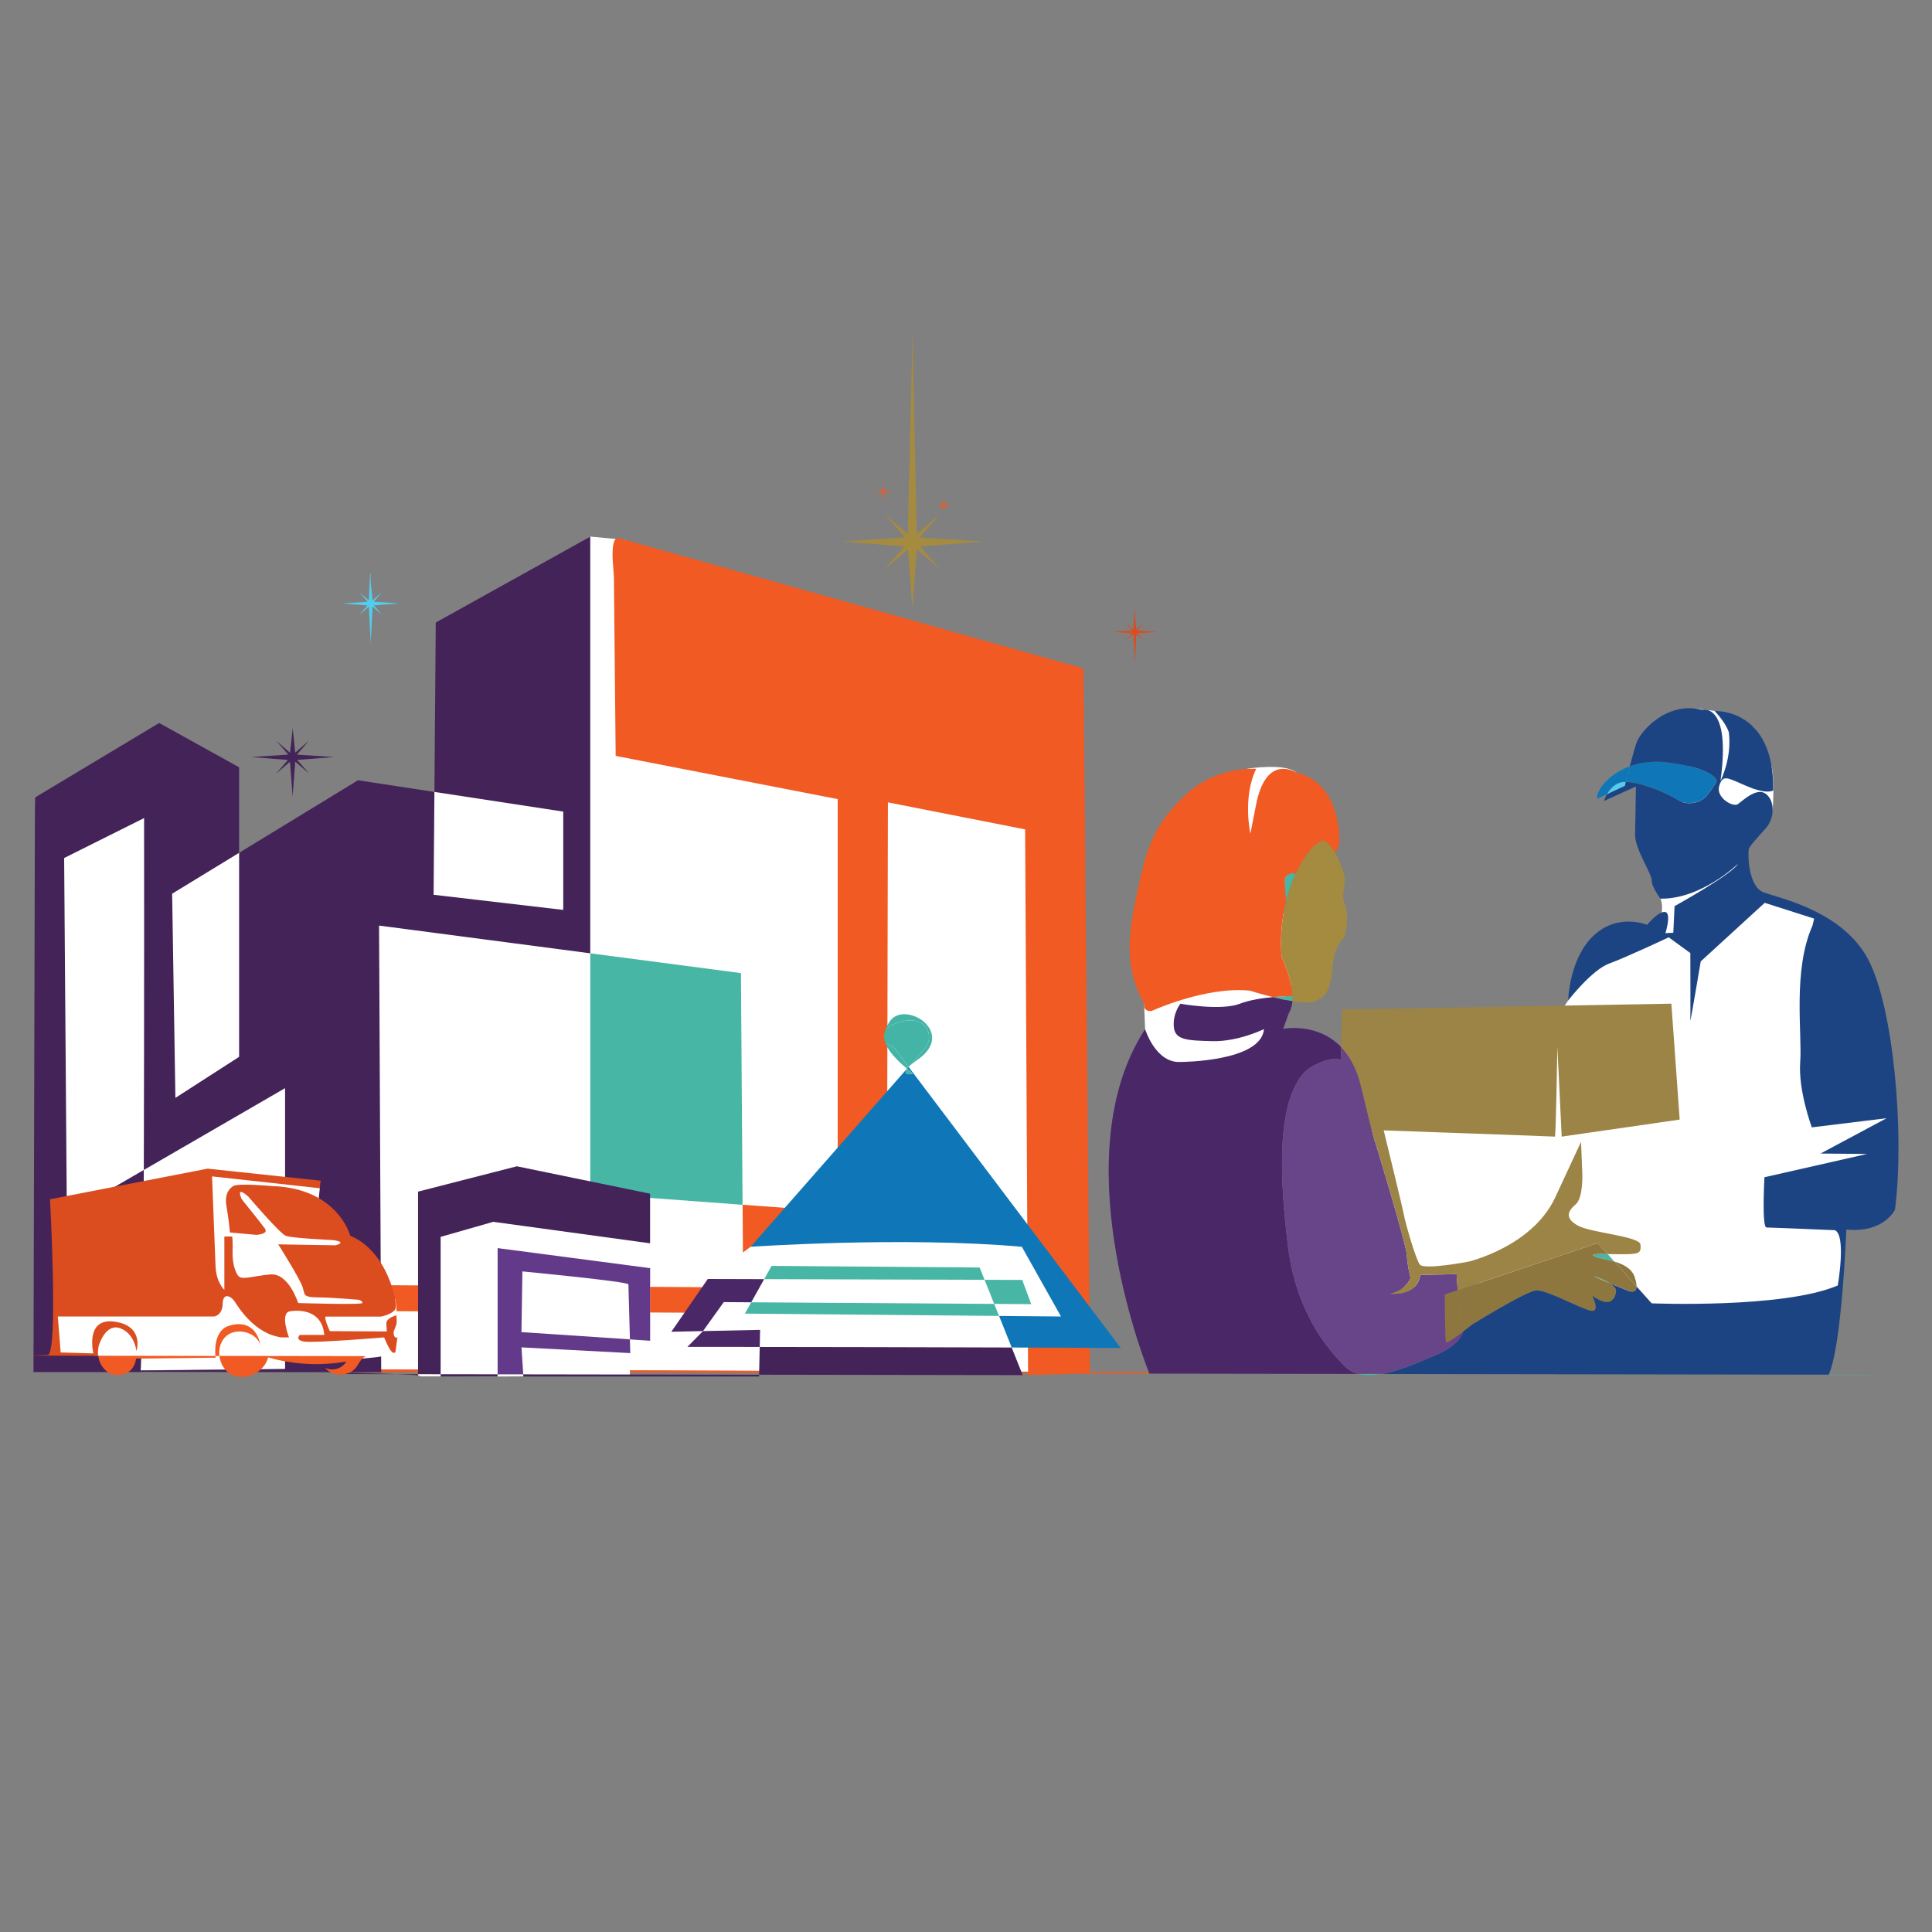 <?xml version="1.0" encoding="UTF-8" standalone="no"?>
<svg xmlns="http://www.w3.org/2000/svg" data-name="Layer 1" id="Layer_1" viewBox="0 0 600 600">
    
  <rect x="0" y="0" width="600" height="600" fill="#808080" stroke="none"/>
    
  <defs>
        
    <style>
      .cls-1 {
        fill: #9b8445;
      }

      .cls-2 {
        fill: #a58b3f;
      }

      .cls-3 {
        fill: #684589;
      }

      .cls-4 {
        fill: #0f77b7;
      }

      .cls-5 {
        fill: #fff;
      }

      .cls-6 {
        fill: #f15a22;
      }

      .cls-7 {
        fill: #8e773f;
      }

      .cls-8 {
        fill: #44b4a6;
      }

      .cls-9 {
        fill: #4a2767;
      }

      .cls-10 {
        fill: #442359;
      }

      .cls-11 {
        fill: #623a89;
      }

      .cls-12 {
        fill: #48b6a5;
      }

      .cls-13 {
        fill: #db4c1f;
      }

      .cls-14 {
        fill: #1d4482;
      }

      .cls-15 {
        fill: #54cced;
      }
    </style>
      
  </defs>
    
  <g>
        
    <path class="cls-5" d="M352.17,331.4l3.46-11.82-.32-7.93,3.36-21.76,28.73-51.16s11.67-1.86,15.13,1.19c3.46,3.04,4.54.62,2.77,8.13s-7.45,33.58-7.45,33.58c0,0,6.27,14.27,4.89,19.48-1.38,5.21-4.5,9.54-4.61,12.89s-.9,14.66-2.08,22.33c-1.18,7.67-6.99,26.76-16.53,24.2s-27.35-29.12-27.35-29.12Z"/>
        
    <path class="cls-5" d="M567.86,410.24l3.3-7.12s2.07-13.53,1.38-18.79c-.69-5.26-2.27-12.89-2.27-12.89l12.31-5.31,5.07-11.66s.3-9,0-9.84-3.74-15.5-4.53-17.22-13.38-38.86-13.58-39.11-7.97-5.71-10.04-6.1-13.28-4.33-13.28-4.33l-2.26-3.54-3.84-7.48s3.3-9.35,3.94-9.94,6.43-4.91,6.43-4.91c0,0,.76-9.63-.31-14.06,0,0-5.13-11.5-5.38-11.89s-12.29-5.26-12.29-5.26c0,0-5.65-.73-5.94-.77s.47,4.8.47,4.8c0,0-5.07,24.5-5.51,30.3-.44,5.8-.05,7.87-2.16,14.27s-3.69,9.65-3.69,9.65c0,0,.78,1.83.37,4.31s-4.25,7.79-4.25,7.79c0,0-4.53,1.23-5.21,1.97s-14.86,5.71-14.76,6.1-4.79,11.45-4.79,11.45c0,0-5.88,8.82-6.23,9.31s-26.42,9.59-36.25,13.82-13.58,1.43-16.04,9.25-5.61,18.59-5.61,18.59l-1.77,14.27,9.54,24.1,31.48-1.51s24.6-2.93,30.11,0,24.79,14.39,31.48,15.01,44.12-3.28,44.12-3.28Z"/>
        
    <g>
            
      <path class="cls-5" d="M329.91,426.16l-241.38-1-57.63.5-14.89-47.23-5.16-130.76,47.3-6.33,14.52,19.76,1.6,3.73,60.64-18.91,4.85-4.59,9.35-44.51,34.19-30.18,10.77,1s23.1,39.8,31.81,44.89c8.71,5.09,100.96,14.29,100.96,14.29l3.06,199.33Z"/>
            
      <g>
                
        <path class="cls-15" d="M504.94,242.82c-.16,0-.33,0-.49,0-2.76.12-4.48,2.19-5.41,3.86l5.6-2.63s.11-.46.3-1.22Z"/>
                
        <path class="cls-4" d="M520.96,248.36c3.48,2.19,7.61.65,9.16-1.29,1.55-1.94,2.97-4.39,2.97-4.39,0,0,.45-3.74-14.77-5.87-4.78-.67-8.85-.07-12.15,1.14-.5,1.92-.95,3.72-1.22,4.86,4.72.05,12.66,3.42,16.02,5.54Z"/>
                
        <path class="cls-12" d="M401.39,309.21c-.71.15-1.26.18-1.26.18,0,0-2.04.01-4.8.26,1.93.48,4.04.94,6.03,1.26.04-.56.05-1.13.03-1.7Z"/>
                
        <path class="cls-12" d="M399.1,272.56s-.13,3.29.26,7.1c0,.08.02.17.03.26.78-3.17,1.81-6,2.93-8.46-1.67-1.04-3.23,1.1-3.23,1.1Z"/>
                
        <path class="cls-12" d="M429.07,426.69h-7.18c2.15.52,4.61.44,7.18,0Z"/>
                
        <path class="cls-6" d="M357.12,426.54s-.06-.15-.18-.43l-254.03-.85v.85"/>
                
        <path class="cls-12" d="M495.16,396.48c.31.18,2.46,1.09,4.75,2.04-2.13-1.35-5.16-2.28-4.75-2.04Z"/>
                
        <path class="cls-12" d="M495.55,390.29c1.19.51,3.5.82,5.81,1.5l-2.09-2.33c-3.98-.06-5.76-.04-3.72.83Z"/>
                
        <path class="cls-7" d="M454.19,411.19c-.73-1.15-1.23-6.42-1.52-10.5l-3.97,1.34s0,14.19.39,14.84c.23.38,3.04-1.63,5.29-3.34.26-.94.18-1.75-.19-2.34Z"/>
                
        <path class="cls-7" d="M452.68,400.69c.29,4.08.79,9.34,1.52,10.5.37.58.46,1.4.19,2.34,1.55-1.18,2.84-2.21,2.84-2.21,0,0,16.64-10.32,19.87-10.58s14,5.81,17.03,6.32c3.03.52.39-4.64.39-4.64,5.61,3.81,6.84,1.23,7.35-1.29.19-.92-.74-1.83-1.96-2.61-2.29-.95-4.44-1.85-4.75-2.04-.41-.25,2.62.68,4.75,2.04,2.51,1.03,5.19,2.11,5.83,2.35.92.34,2.48.6,2.51-1.39l-6.89-7.69c-2.31-.68-4.62-1-5.81-1.5-2.04-.87-.26-.89,3.72-.83l-3.08-3.43-43.51,14.66Z"/>
                
        <path class="cls-4" d="M504.45,242.82c.16,0,.33,0,.49,0,.28-1.14.73-2.94,1.22-4.86-7.23,2.66-10.79,8.27-10.04,10.08l2.91-1.37c.93-1.66,2.65-3.74,5.41-3.86Z"/>
                
        <path class="cls-12" d="M589.59,427.06l-21.66-.15c-.02.05-.05.1-.07.15h21.73Z"/>
                
        <path class="cls-6" d="M401.39,309.21c-.23-5.65-3.39-12.01-3.39-12.01-.49-6.45.15-12.28,1.39-17.28-.01-.09-.02-.19-.03-.26-.39-3.81-.26-7.1-.26-7.1,0,0,1.56-2.14,3.23-1.1,3.43-7.46,7.82-11.35,9.35-10.13,1.22.97,2.18,2.19,2.98,3.55.7-1.2,1.16-2.12,1.21-2.52.26-1.94.58-19.22-13.35-22.45,0,0-9.48-6.26-12.52,10.45l-1.68,8.52s-2.52-11.26,1.81-20.11c0,0-12-1.05-21.68,7.86-9.68,8.9-12.19,15.93-15.1,29.55-2.9,13.61-4.52,23.61,1.94,35.48,0,0-.39,2.58,2.32,2.32,0,0,16.82-7.74,30.58-6.32,0,0,3.2,1.03,7.13,2,2.76-.25,4.8-.26,4.8-.26,0,0,.55-.03,1.26-.18Z"/>
                
        <path class="cls-14" d="M588.51,375.64c3.03-23.68-.45-62.96-8.39-77.8-7.93-14.84-27.16-18.84-32.26-20.64s-5.03-12.26-4.77-13.42c.26-1.16,2.9-3.81,5.42-6.71,2.52-2.9,2.84-8.13,0-10.45-2.84-2.32-7.23,2-8.77,3.1-1.55,1.1-6.97-2.06-5.81-5.68,1.16-3.61,2.32-2.58,8.64.13,6.32,2.71,8.13,1.29,8.13,1.29.32-25.68-18.19-24.64-18.19-24.64,3.61,3.81,4.39,6.58,4.39,6.58,1.03,8.13-2.58,15.1-2.58,15.1,3.35-24.51-5.68-22.06-5.68-22.06-11.1-2.77-19.16,6.71-20.39,10.19-.57,1.61-1.38,4.59-2.09,7.34,3.31-1.21,7.38-1.81,12.15-1.14,15.22,2.13,14.77,5.87,14.77,5.87,0,0-1.42,2.45-2.97,4.39-1.55,1.94-5.68,3.48-9.16,1.29-3.37-2.12-11.3-5.49-16.02-5.54-.19.76-.3,1.22-.3,1.22l-5.6,2.63c-.64,1.13-.91,2.08-.91,2.08l9.93-4.52s-.19,10.52-.26,14.97c-.06,4.45,5.23,12.19,5.16,14.19s2.71,5.68,2.71,5.68c12.77.19,24.13-10.84,24.13-10.84-2,3.35-19.74,13.16-19.74,13.16l-.39,8.26-2.45.13s2-6.32-.13-6.58c-2.13-.26-5.55,4-5.55,4,0,0-9.03-3.81-16.64,3.35-7.61,7.16-7.87,20.13-7.87,20.13,0,0,7.29-9.48,12.77-11.48s18.45-8.13,18.45-8.13l6.71,4.9s.06,19.74,0,20.9c-.06,1.16,3.23-18.32,3.23-18.32l19.87-18.19,15.35,4.9-.52,2.19c-6.19,13.87-3.16,33.48-3.81,42.38-.65,8.9,3.61,20.26,3.61,20.26l23.22-2.84-20.51,10.97,14.45.13-31.87,7.23s-.9,15.61.65,15.61,21.22.84,21.22.84c3.61,1.55.9,17.16.9,17.16-16.84,7.23-57.8,5.55-57.8,5.55l-4.71-5.26c-.03,1.99-1.6,1.72-2.51,1.39-.64-.24-3.32-1.32-5.83-2.35,1.22.78,2.15,1.69,1.96,2.61-.52,2.52-1.74,5.1-7.35,1.29,0,0,2.64,5.16-.39,4.64-3.03-.52-13.81-6.58-17.03-6.32s-19.87,10.58-19.87,10.58c0,0-1.29,1.03-2.84,2.21-.61,2.17-3.1,5-8.32,7.21-4.33,1.83-10.94,4.9-17,5.95l138.86.21c4.14-8.91,5.48-45.07,5.48-45.07,11.74,1.16,15.1-6.19,15.1-6.19Z"/>
                
        <path class="cls-9" d="M400.01,387.19c-2.39-19.29-4.32-46.25,6.19-55.22,0,0,6.33-4.23,10.19-2.84l.1-3.98c-7.51-7.77-17.97-5.63-17.97-5.63l1.68-4.77c.7-1.1,1.05-2.42,1.17-3.83-1.99-.32-4.1-.78-6.03-1.26-3.14.28-7.21.86-10.3,2.06-5.81,2.26-18.45,0-18.45,0,0,0-2.39,2.97-2.06,7.1.32,4.13,3.94,4.32,12,4.52,8.06.19,16-3.74,16-3.74-.84,10.13-25.68,10.19-25.68,10.19-7.93.65-11.22-10.19-11.22-10.19-25.09,38.49-.99,101.2,1.32,106.99l64.95.1c-1.55-.38-2.94-1.08-4.08-2.2-6.45-6.32-15.42-18-17.81-37.29Z"/>
                
        <path class="cls-3" d="M454.39,413.53c-2.25,1.71-5.06,3.72-5.29,3.34-.39-.65-.39-14.84-.39-14.84l3.97-1.34c-.19-2.77-.29-4.99-.29-4.99l-11.35.26c-.77,6.77-9.29,5.81-9.29,5.81,5.03-1.03,6.32-4.9,6.32-4.9,0,0-.97-3.55-1.16-7.1-.19-3.55-10.06-35.87-10.06-35.87,0,0,1.03,4.84-4.19-16.71-1.34-5.52-3.57-9.37-6.16-12.04l-.1,3.98c-3.86-1.39-10.19,2.84-10.19,2.84-10.52,8.97-8.58,35.93-6.19,55.22,2.39,19.29,11.35,30.97,17.81,37.29,1.14,1.12,2.53,1.81,4.08,2.2h7.18c6.06-1.04,12.67-4.11,17-5.94,5.22-2.21,7.71-5.04,8.32-7.21Z"/>
                
        <path class="cls-1" d="M426.84,353.9s9.87,32.32,10.06,35.87c.19,3.55,1.16,7.1,1.16,7.1,0,0-1.29,3.87-6.32,4.9,0,0,8.52.97,9.29-5.81l11.35-.26s.1,2.22.29,4.99l43.51-14.66,3.08,3.43c1.06.02,2.28.04,3.63.05,6.39.06,6.77-.32,6.58-2.97-.19-2.64-15.29-3.61-19.48-5.94-4.19-2.32-3.03-4.58-.65-6.58,2.39-2,2.06-9.55,2.06-9.55l-.39-9.81s-.9,1.81-8,17.16c-7.1,15.35-26.97,20-26.97,20,0,0-13.74,2.64-15.1.9-1.35-1.74-4.64-13.55-4.9-15.22-.26-1.68-6.32-26.45-6.32-26.45,0,0,52.83,1.87,53.16,1.94s.77-27.87.77-27.87l1.35,27.87,36.64-5.29-2.58-36-102.31,1.81-.29,11.63c2.58,2.68,4.82,6.52,6.16,12.04,5.23,21.55,4.19,16.71,4.19,16.71Z"/>
                
        <path class="cls-7" d="M507.67,396.61c-.91-2.71-3.61-4.02-6.32-4.82l6.89,7.69c.01-.67-.15-1.6-.58-2.87Z"/>
                
        <path class="cls-2" d="M411.68,261.33c-1.54-1.22-5.93,2.67-9.35,10.13.8.5,1.63,1.74,2.32,4.32l1.16,2.58s6.17-8.86,8.85-13.48c-.8-1.36-1.76-2.58-2.98-3.55Z"/>
                
        <polygon class="cls-12" points="230.61 374.16 230.11 302.2 183.31 296.06 183.31 370.65 230.61 374.16"/>
                
        <path class="cls-6" d="M118.3,399.13v8.05l200.98,1.04v-8.39l-43.87-.06.34-150.59,42.61,8.39.92,169.43,19.23-.42-2.03-219c-1.88-.53-3.76-1.06-5.64-1.58-17.64-4.95-35.27-9.89-52.91-14.84-21.49-6.03-42.97-12.05-64.46-18.08-6.46-1.81-12.92-3.62-19.38-5.43-1.85-.52-3-1.24-3.54,1.12-.76,3.34.08,7.86.11,11.27.18,18.24.36,36.47.54,54.71,0,0,68.95,13.42,68.95,13.42v128.16l-29.53-2.19.18,25.68-112.49-.7Z"/>
                
        <path class="cls-2" d="M404.65,275.78c-.69-2.58-1.52-3.82-2.32-4.32-1.13,2.45-2.15,5.28-2.93,8.46.55,4.35,5.19,23.28,5.26,26.25.04,1.99-1.91,2.75-3.26,3.05.02.58.02,1.15-.03,1.7,3.72.6,7.03.7,7.99-.56,0,0,3.68-.19,4.39-9.16.71-8.97,3.55-8.97,3.87-10.58.32-1.61,1.42-6.13,0-9.81-1.42-3.68.9-6.19-.39-9.93-.73-2.13-1.51-4.19-2.57-6-2.68,4.62-8.85,13.48-8.85,13.48l-1.16-2.58Z"/>
                
        <path class="cls-2" d="M404.65,306.17c-.06-2.97-4.7-21.9-5.26-26.25-1.24,5-1.88,10.84-1.39,17.28,0,0,3.16,6.36,3.39,12.01,1.35-.29,3.3-1.06,3.26-3.05Z"/>
                
        <path class="cls-10" d="M183.31,296.06v-129.4l-47.98,26.67-.42,52.61,40.01,6.11v30.53l-40.26-4.7.25-31.94-23.74-3.62-36.91,22.53v63.36l-19.79,12.75-1.01-63.41,20.8-12.7v-26.56l-24.83-13.76-38.58,23.15-.45,178.43h33.22c.32,0,.95-33.59,1.04-62.77l-23.9,13.85-.84-110.72,24.83-12.41s.06,61.99-.09,109.29l43.87-25.41v87.23s-78.12.83-78.12.83l107.98.17-.67-138.72,65.59,8.61Z"/>
              
      </g>
          
    </g>
      
  </g>
    
  <g>
        
    <path class="cls-5" d="M110.87,422.01s11.76-.6,11.98-2.29-1.01-3.57-1.01-3.57l1.6-.82s1.03-2.58-.34-6.84c0,0,.2-2.46-.39-5.04,0,0-8.41-10.66-9.01-11.91s-2.63-5.54-3.14-5.89-4.06-2.63-4.06-2.63l-7.51-10.96.34-3.07-2.49-2.12-27.31-2.17s-7.17-.4-7.31,0-36.63,32.8-37.71,33.49-6.11,5.89-6.4,6.57-.89,4.03-.91,4.97,0,9.94,0,9.94l2.06.97,11.27.38,4.56,2.48,7.43-2.17,25.73.3,16.21-.27,26.43.64Z"/>
        
    <polygon class="cls-5" points="201.89 377.06 201.89 416.37 195.62 415.95 195.62 427.28 153.16 427.49 129.83 427.43 130.53 418.3 132.81 377.06 201.89 377.06"/>
        
    <polygon class="cls-5" points="249.55 374.98 233.1 387.2 219.81 397.2 217.33 408.67 218.32 413.38 232.35 416.89 243.04 421.1 314.18 418.47 317.61 415.65 339.38 413.59 296.18 358.26 249.55 374.98"/>
        
    <g>
            
      <path class="cls-2" d="M283.33,101.24c.22.49-1.4,64.65-1.4,64.65l-7.22-6.24,6.35,7.25-19.5,1.28,19.35,1.51-6.24,7.19,7.3-6.24,1.39,18.2,1.37-18.24,7.22,6.18-6.2-7.09,19.35-1.5-19.49-1.27,6.28-7.32-7.18,6.27-1.39-64.62Z"/>
            
      <path class="cls-6" d="M293.12,154.62c.03.07-.2,1.91-.2,1.91l-1.01-.88.89,1.02-2.74.18,2.72.21-.88,1.01,1.03-.88.2,2.56.19-2.56,1.01.87-.87-1,2.72-.21-2.74-.18.88-1.03-1.01.88-.19-1.9Z"/>
            
      <path class="cls-6" d="M274.42,150.5c.03.07-.2,1.91-.2,1.91l-1.01-.88.89,1.02-2.74.18,2.72.21-.88,1.01,1.03-.88.2,2.56.19-2.56,1.01.87-.87-1,2.72-.21-2.74-.18.88-1.03-1.01.88-.19-1.9Z"/>
          
    </g>
        
    <path class="cls-13" d="M352.42,191.17c0-7.12-.44,4.31-.44,4.31l-2.29-1.98,2.02,2.3-6.2.41,6.15.48-1.98,2.28,2.32-1.98.44,8.79.44-8.8,2.29,1.96-1.97-2.25,6.15-.48-6.19-.4,2-2.33-2.28,1.99-.44-4.3Z"/>
        
    <path class="cls-15" d="M115.12,180.86c0-9.25-.58,5.6-.58,5.6l-2.98-2.58,2.62,3-8.06.53,7.99.62-2.58,2.97,3.02-2.58.58,11.43.57-11.45,2.98,2.55-2.56-2.93,8-.62-8.05-.53,2.59-3.02-2.96,2.59-.57-5.59Z"/>
        
    <path class="cls-10" d="M90.88,225.73c.13.29-.83,8.03-.83,8.03l-4.27-3.7,3.76,4.29-11.55.76,11.45.89-3.7,4.26,4.32-3.69.82,10.77.81-10.8,4.27,3.66-3.67-4.2,11.46-.89-11.54-.75,3.72-4.33-4.25,3.71-.82-8.01Z"/>
        
    <path class="cls-15" d="M282.17,331.35l-.02-.03-.47.54s.01,0,.02.01c.13-.16.29-.34.47-.53Z"/>
        
    <path class="cls-11" d="M195.74,420.22s-.05-1.76-.12-4.27l-33.68-2.25.3-18.85s32.92,3.14,32.92,4.03c0,.63.3,11.03.47,17.08l6.28.42v-22.54l-47.37-6.23v39.2s7.96.01,7.96.01l-.55-8.38,33.81,1.78Z"/>
        
    <polygon class="cls-10" points="153.19 379.45 201.89 386.12 201.89 370.71 160.52 362.2 129.83 370.07 129.83 426.77 136.84 426.78 136.84 384.12 153.19 379.45"/>
        
    <path class="cls-4" d="M348.05,418.61l-65.87-87.26c-.19.19-.35.37-.47.53.61.45,1.42.98,1.63,1.57.08.24-3.36.61-1.63-1.57,0,0-.01,0-.02-.01l-48.57,55.33s47.33-3.28,84.22,0l12.16,21.65-19.23-.17,3.92,9.8c11.48.04,22.96.08,33.87.14Z"/>
        
    <path class="cls-8" d="M277.86,317.95c3.36-1.38,5.81-1.29,7.58-.57,3.14,1.27,4.05,5.31,1.95,7.98l-5.24,5.97.02.03c.59-.6,1.5-1.35,2.83-2.28,12.31-8.6-4.15-18.68-8.69-11.86-.99,1.49-1.49,2.72-1.66,3.72.34-1.17,1.31-2.21,3.21-2.99Z"/>
        
    <path class="cls-8" d="M277.59,325.28s-3.55-.76-2.94-4.34c-1.04,3.62,4.05,8.46,6.68,10.66.1.09.22.18.35.27l.47-.54-4.57-6.05Z"/>
        
    <polygon class="cls-12" points="304.24 393.64 239.63 393.13 237.32 397.25 305.76 397.45 304.24 393.64"/>
        
    <path class="cls-8" d="M277.59,325.28l4.57,6.05,5.24-5.97c2.09-2.66,1.19-6.7-1.95-7.98-1.77-.72-4.22-.81-7.58.57-1.9.78-2.87,1.82-3.21,2.99-.61,3.58,2.94,4.34,2.94,4.34Z"/>
        
    <path class="cls-8" d="M283.32,333.46c-.2-.59-1.01-1.13-1.63-1.57-1.73,2.18,1.71,1.81,1.63,1.57Z"/>
        
    <polygon class="cls-12" points="320.25 405.02 317.47 397.49 305.76 397.45 308.76 404.94 320.25 405.02"/>
        
    <polygon class="cls-10" points="162.53 427.49 235.73 427.49 235.74 426.93 162.48 426.82 162.53 427.49"/>
        
    <polygon class="cls-10" points="136.84 427.49 154.52 427.49 154.52 426.8 136.84 426.78 136.84 427.49"/>
        
    <path class="cls-6" d="M129.83,427.13v.3c.5-.06,1.28-.16,0-.3Z"/>
        
    <path class="cls-10" d="M106.8,426.73l16.64.03c-3.09-.12-7.44-.27-13.54-.43-1.05-.03-2.17-.03-3.09.4Z"/>
        
    <g>
            
      <path class="cls-6" d="M71.85,426.88c4.28,2.24,10.24-.64,11.42-5.32,7.86,2.24,16.23,2.68,24.29,1.27-1.25,2.22-4.37,3.13-6.62,1.94,2.31,2.87,7.35,2.83,9.62-.08.77-.99,1.25-2.22,2.22-3.01.26-.21.54-.38.84-.52l-45.47-.07c.28,2.38,1.56,4.67,3.7,5.79Z"/>
            
      <path class="cls-6" d="M70.49,414.74c3.31-2.63,9.47-.84,10.4,3.16-.91-5.55-4.9-8.02-10.31-5.97,0,0-4.31,1.27-3.68,9.17h1.24c-.28-2.38.45-4.85,2.34-6.36Z"/>
            
      <path class="cls-13" d="M30.76,417.66s2.07-6.84,6.59-5.15c4.52,1.69,5.03,7.1,5.03,7.1,0,0,2.57-7.84-6.77-9.16-9.34-1.32-6.62,9.86-6.62,9.86l-10.15-.29-.88-11.18h48.55s2.57-.29,2.65-3.97c.07-3.68,2.65-2.28,3.68-.74,1.03,1.54,6.03,10.06,14.56,11.21h2.35s-2.94-7.57.29-8.1c3.24-.53,10.02-.31,10.67,7.34h-7.59s-1.69,1.54,1.32,2.06c3.02.51,24.86-1.3,24.86-1.3,0,0,2.5,6.52,3.53,4.39l.59-4.39s-1.25.63-1.18-1.79c0,0,.66-1.54.88-2.35s-.05-2.7-.05-2.7c0,0-3.19.81-3.09,2.55.1,1.74.15,2.45.15,2.45l-17.7-.1s-1.69-3.6-1.37-4.51h17.26s3.6-.71,4.46-2.35c.86-1.64-2.38-18.05-14-22.75,0,0-3.82-14.86-24.42-15.45,0,0-10.44-.96-11.92,0s-2.76,2.73-2.08,6.44c.68,3.71,1.05,7.98,1.05,7.98l8.24.74s3.82-.22,2.65-1.91c-1.18-1.69-7.21-9.12-7.21-9.12,0,0-2.21-4.58,2.06-.82,0,0,9.71,11.41,11.62,12.15,1.91.74,14.56,1.32,14.56,1.32,0,0,4.78.51.88,1.62l-17.8-.29s6.99,11.03,7.65,13.53c.66,2.5.29,2.87,5,2.94,4.71.07,12.36.74,12.36.74,0,0,1.11.3,1.14.98.03.68-19.96.03-19.96.03,0,0-2.92-9.39-8.65-8.88-5.74.51-8.9,1.94-10.05.34s-1.77-4.68-1.67-7.4-.1-4.71-.1-4.71h-2.45v16.57s-2.62-2.3-2.75-7.65l-1.08-27.6,33.44,3.68.29-2.35-35.11-3.73-48.94,9.51s2.55,46.78-.59,48.35l-5.67.2,21.2.06c-.11-.98-.05-2.09.25-3.37Z"/>
            
      <path class="cls-6" d="M34.59,426.78c7.28,1.4,7.65-4.85,7.65-4.85l24.71-.29c-.02-.19-.03-.36-.05-.54l-36.39-.06c.48,4.24,4.07,5.75,4.07,5.75Z"/>
          
    </g>
        
    <path class="cls-10" d="M129.83,427.13v-.36h-6.39c3.63.14,5.51.26,6.39.36Z"/>
        
    <path class="cls-6" d="M129.83,427.49v-.05c-.32.04-.53.05,0,.05Z"/>
        
    <polygon class="cls-12" points="231.33 407.96 310.25 408.67 308.76 404.94 233.3 404.44 231.33 407.96"/>
        
    <path class="cls-10" d="M235.94,418.3l-.2,8.63,81.87.13-3.43-8.58c-29.48-.1-58.88-.15-78.23-.17Z"/>
        
    <path class="cls-9" d="M218.32,413.38l-4.83,4.9s8.68,0,22.45.02l.12-5.3-17.74.38Z"/>
        
    <polygon class="cls-9" points="233.3 404.44 237.32 397.25 219.81 397.2 208.49 413.59 218.32 413.38 224.78 404.38 233.3 404.44"/>
      
  </g>
  
</svg>
